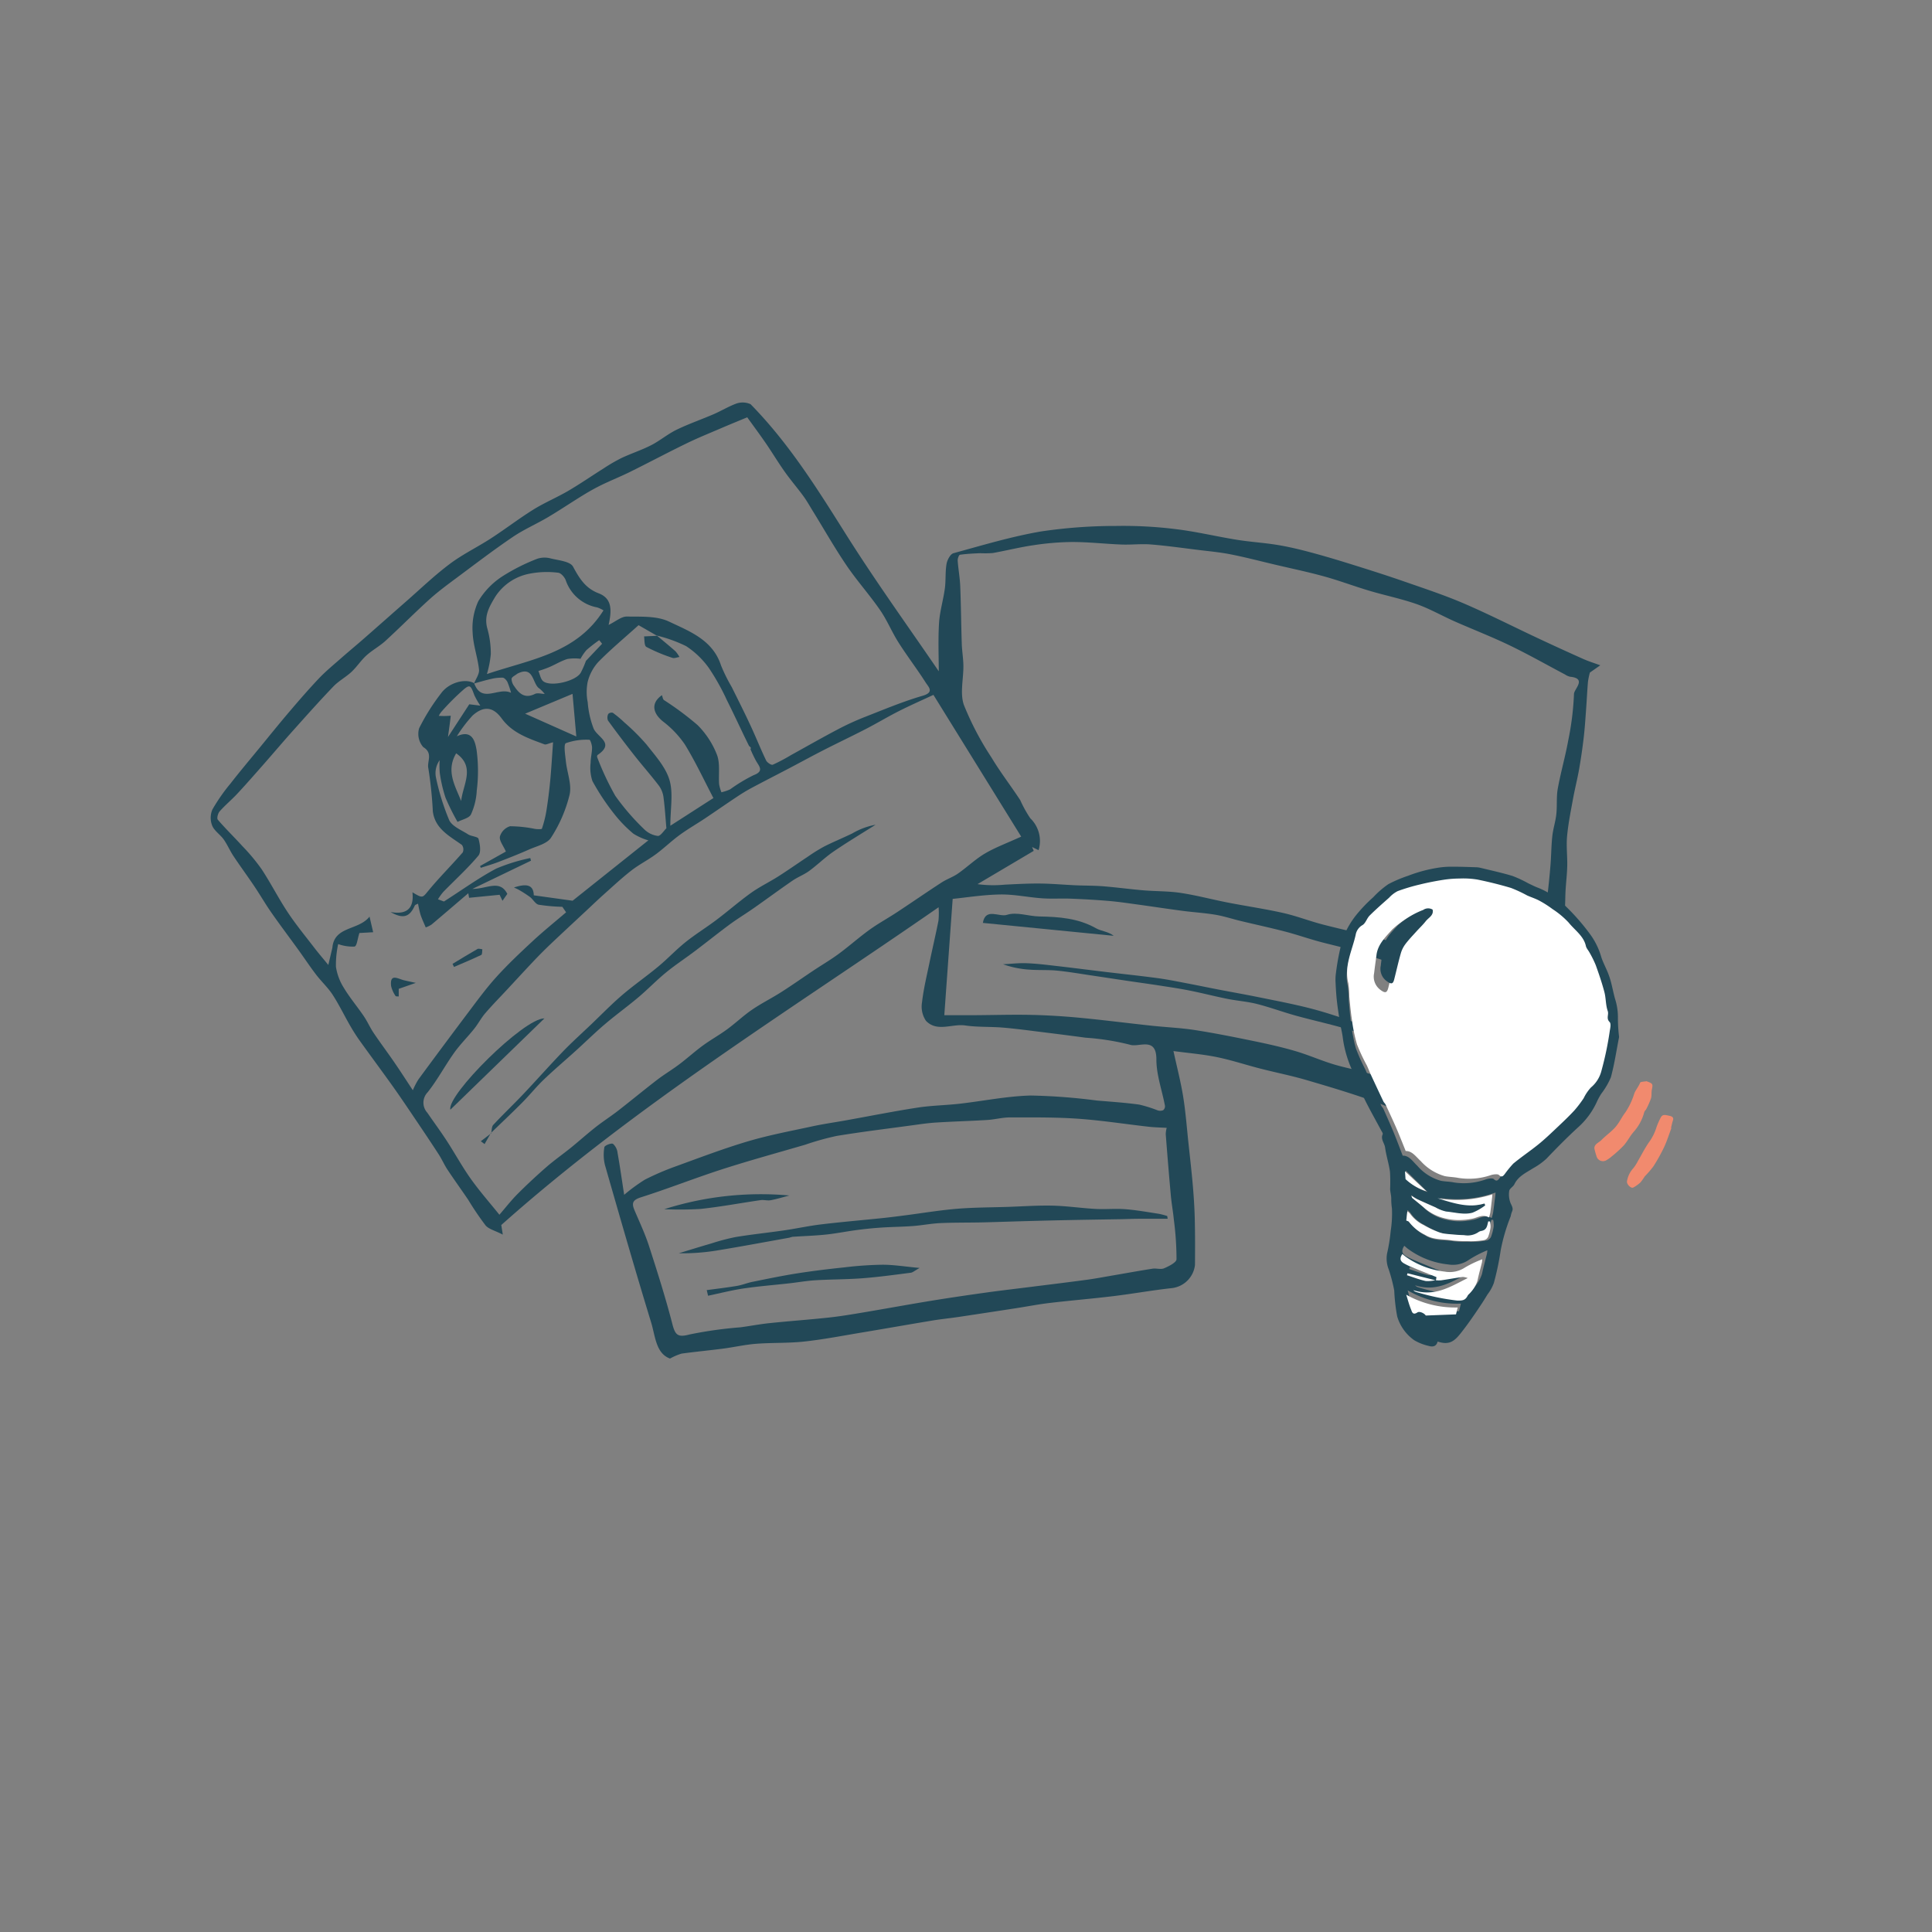 <svg xmlns="http://www.w3.org/2000/svg" width="286" height="286" viewBox="0 0 286 286">
  <rect x="0" y="0" width="286" height="286" fill="#808080" stroke="none"/>
  <g id="Groupe_109" data-name="Groupe 109" transform="translate(1048 -3035)">
    <g id="Groupe_105" data-name="Groupe 105">
      <rect id="Rectangle_75" data-name="Rectangle 75" width="286" height="286" transform="translate(-1048 3035)" fill="#fff" opacity="0"/>
      <g id="Groupe_104" data-name="Groupe 104" transform="translate(-7005 -973)">
        <g id="Groupe_96" data-name="Groupe 96" transform="translate(6187.979 2861.104)">
          <path id="Tracé_305" data-name="Tracé 305" d="M4.377,1304.089a10.959,10.959,0,0,0-.284,1.362c-.113,1.333-.173,2.67-.272,4-.1,1.414-.192,2.831-.355,4.238q-.272,2.34-.676,4.664c-.26,1.481-.638,2.941-.907,4.42-.335,1.842-.71,3.686-.882,5.545-.134,1.45.054,2.928.024,4.392-.025,1.2-.175,2.39-.245,3.586-.064,1.106-.033,2.221-.153,3.321-.187,1.709-.506,3.4-.695,5.114-.154,1.4-.164,2.811-.3,4.211-.238,2.435-.512,4.868-.8,7.3-.245,2.1-.5,4.206-.8,6.3-.29,2.024-.647,4.038-.97,6.058-.252,1.573-.469,3.152-.763,4.717a1.712,1.712,0,0,1-.394.719c-.749.143-1.211.218-1.667.321-.979.22-2.08.865-2.91.611-3.312-1.014-6.566-2.236-9.789-3.514-2.956-1.172-5.795-2.65-8.776-3.746-3.391-1.247-6.865-2.274-10.334-3.292-2.253-.661-4.565-1.115-6.841-1.7-2.148-.551-4.261-1.255-6.429-1.7-2.053-.42-4.158-.589-6.427-.894.525,2.418,1.087,4.571,1.44,6.758.367,2.272.535,4.577.781,6.868.227,2.118.471,4.235.653,6.357.141,1.645.244,3.3.283,4.946.053,2.241.047,4.485.03,6.727a3.9,3.9,0,0,1-3.471,3.441c-2.872.313-5.721.83-8.589,1.178-3.157.383-6.328.644-9.487,1.016-1.665.2-3.315.523-4.974.779q-4.221.651-8.444,1.285c-1.286.191-2.582.317-3.864.528-3.467.573-6.927,1.187-10.393,1.764-2.86.476-5.714,1.033-8.592,1.349-2.372.26-4.781.153-7.164.337-1.633.126-3.246.5-4.875.714-2.045.267-4.1.457-6.145.738a8.541,8.541,0,0,0-1.714.735c-2.1-.767-2.171-3.3-2.8-5.36-2.367-7.741-4.605-15.521-6.836-23.3a6.408,6.408,0,0,1-.081-2.634c.036-.246,1.013-.647,1.275-.493a2.109,2.109,0,0,1,.679,1.362c.357,2,.639,4.012.974,6.184a26.2,26.2,0,0,1,3.069-2.247,40.025,40.025,0,0,1,4.665-2c3.517-1.279,7.022-2.615,10.607-3.676,3.114-.921,6.325-1.523,9.5-2.21,1.679-.363,3.386-.6,5.078-.907,3.511-.63,7.012-1.329,10.537-1.872,2.047-.315,4.137-.338,6.2-.572,3.508-.4,7-1.12,10.515-1.215a87.977,87.977,0,0,1,9.8.742c2.091.179,4.189.314,6.267.6a19.543,19.543,0,0,1,2.729.853,1.214,1.214,0,0,0,.821-.019.757.757,0,0,0,.27-.652c-.432-2.3-1.276-4.584-1.271-6.873.006-3.433-2.594-1.733-3.9-2.167a36.707,36.707,0,0,0-6.591-1.044c-2.067-.281-4.137-.543-6.207-.8-2-.246-3.988-.522-5.99-.691-1.867-.158-3.764-.052-5.611-.319-1.952-.283-4.168,1.023-5.809-.684a3.775,3.775,0,0,1-.589-2.729c.229-2,.713-3.976,1.123-5.956.426-2.054.912-4.1,1.316-6.155a11.532,11.532,0,0,0,.017-1.976c-21.944,15.226-44.641,29.146-64.736,47.04l.224,1.421c-1.158-.6-2.075-.8-2.56-1.376a43.182,43.182,0,0,1-2.556-3.773c-1.009-1.489-2.064-2.946-3.058-4.445-.483-.729-.836-1.544-1.31-2.28-1.081-1.674-2.194-3.328-3.308-4.98-1.133-1.679-2.258-3.364-3.432-5.014-1.628-2.289-3.309-4.542-4.945-6.826-.515-.719-.989-1.47-1.43-2.236-.879-1.525-1.645-3.12-2.6-4.591-.7-1.067-1.664-1.952-2.442-2.97-.912-1.193-1.741-2.448-2.621-3.666-1.321-1.83-2.683-3.631-3.974-5.481-.9-1.286-1.684-2.648-2.559-3.95-1.007-1.5-2.079-2.951-3.078-4.454-.525-.791-.9-1.688-1.444-2.459-.514-.723-1.379-1.257-1.7-2.036a3.14,3.14,0,0,1,.022-2.383,27.212,27.212,0,0,1,2.694-3.865c1.4-1.8,2.868-3.542,4.313-5.3,1.465-1.786,2.913-3.587,4.412-5.344,1.419-1.665,2.852-3.323,4.358-4.909.985-1.038,2.1-1.956,3.176-2.9,1.171-1.031,2.374-2.026,3.548-3.053,2.049-1.792,4.082-3.6,6.13-5.393,2.157-1.887,4.231-3.886,6.516-5.6,1.912-1.437,4.107-2.49,6.122-3.8,2.112-1.37,4.112-2.914,6.248-4.243,1.653-1.029,3.474-1.785,5.158-2.769,1.776-1.039,3.472-2.215,5.216-3.31a25.793,25.793,0,0,1,2.664-1.551c1.444-.68,2.978-1.176,4.4-1.9,1.3-.667,2.446-1.649,3.759-2.288,1.779-.866,3.663-1.513,5.483-2.3,1.154-.5,2.24-1.168,3.417-1.594a2.848,2.848,0,0,1,2.059.108c5.706,5.819,9.88,12.528,14.107,19.242,4.415,7.015,9.283,13.745,13.753,20.3,0-2.146-.113-4.647.039-7.131.105-1.723.63-3.417.862-5.138.162-1.2.043-2.441.251-3.628.1-.588.561-1.459,1.026-1.586,4.281-1.173,8.555-2.457,12.918-3.213a74.969,74.969,0,0,1,11.145-.821,63.189,63.189,0,0,1,8.8.466c3.049.363,6.053,1.093,9.089,1.582,1.99.321,4.014.437,6,.763,1.649.271,3.284.662,4.9,1.094,2.1.561,4.181,1.188,6.255,1.837,2.566.8,5.13,1.617,7.669,2.5,2.955,1.029,5.938,2.011,8.808,3.246,3.7,1.595,7.305,3.431,10.96,5.144q3.327,1.561,6.682,3.059c.818.364,1.679.629,2.521.938Zm-149.418-2.037a6.8,6.8,0,0,0-1.942.028c-.936.288-1.792.828-2.7,1.211-.708.3-1.449.519-1.594.571.227.5.325,1.227.734,1.53,1.147.848,4.771-.023,5.522-1.257a14,14,0,0,0,.782-1.779l2.392-2.531-.428-.532a22.371,22.371,0,0,0-1.877,1.459A7.145,7.145,0,0,0-145.042,1302.052Zm11.3-3.437.025.032-2.733-1.572c-2.2,1.985-4.193,3.638-5.993,5.482a6.866,6.866,0,0,0-1.548,2.944,7.7,7.7,0,0,0,.011,2.976,13.773,13.773,0,0,0,.888,3.937c.611,1.3,3.172,2.135.566,3.882a.374.374,0,0,0-.045.343,41.668,41.668,0,0,0,2.668,5.688,34.551,34.551,0,0,0,4.241,4.917,3.527,3.527,0,0,0,2.054,1.031c.411.035.895-.772,1.276-1.133-.125-1.426-.218-3.007-.425-4.573a3.738,3.738,0,0,0-.666-1.71c-1.162-1.529-2.439-2.968-3.627-4.477q-2.016-2.561-3.934-5.2a1.214,1.214,0,0,1,.045-.963.712.712,0,0,1,.669-.178,16.142,16.142,0,0,1,1.722,1.437,31.952,31.952,0,0,1,3.272,3.261c1.29,1.649,2.827,3.329,3.4,5.251.584,1.957.129,4.224.129,6.777l6.375-4.1c-1.37-2.614-2.646-5.359-4.218-7.921a14.615,14.615,0,0,0-3.272-3.437c-1.558-1.279-1.738-2.742-.134-3.868.106.264.132.594.306.724a44.68,44.68,0,0,1,4.974,3.7,12.728,12.728,0,0,1,2.871,4.4c.494,1.3.212,2.893.319,4.353a5.942,5.942,0,0,0,.34,1.193,6.487,6.487,0,0,0,1.291-.434,23.938,23.938,0,0,1,3.451-2.085c1.545-.574.925-1.227.415-2.069a19.259,19.259,0,0,1-.857-1.787c.18-.309-.15-.355-.233-.524-1.1-2.228-2.128-4.49-3.245-6.708a33.433,33.433,0,0,0-2.663-4.764,12.641,12.641,0,0,0-3.387-3.264A21.123,21.123,0,0,0-133.742,1298.615Zm-21.157,37.291c1.548-.5,2.9-.619,2.936,1.16l5.747.8,11.213-8.938a8.518,8.518,0,0,1-2.219-.99,19.5,19.5,0,0,1-2.944-3.062,33.87,33.87,0,0,1-3.117-4.73,6.172,6.172,0,0,1-.263-2.71c0-.744.21-1.488.209-2.232,0-.406-.263-1.168-.38-1.163a9.068,9.068,0,0,0-3.494.5c-.361.176-.1,1.767,0,2.7.172,1.652.893,3.4.553,4.916a20.635,20.635,0,0,1-2.746,6.366c-.582.92-2.135,1.26-3.288,1.774-1.495.666-3.021,1.262-4.549,1.849-.841.324-1.713.568-2.571.849l-.1-.268,3.819-2.14c-.379-.871-1-1.616-.884-2.222a2.264,2.264,0,0,1,1.5-1.525,19.087,19.087,0,0,1,3.717.4c.341.039.959.073,1-.043a16.218,16.218,0,0,0,.666-2.644q.352-2.225.565-4.47c.174-1.856.279-3.719.42-5.672-.681.172-1.043.4-1.288.3-2.34-.87-4.73-1.653-6.309-3.817-1.259-1.725-2.639-1.921-4.3-.458a20.267,20.267,0,0,0-2.349,3.088c2.411-1.121,2.729,1.023,2.921,2.005a23.266,23.266,0,0,1,.029,6.04,9.651,9.651,0,0,1-.857,3.522c-.276.559-1.3.75-1.985,1.108a34.808,34.808,0,0,1-1.778-3.574,20.708,20.708,0,0,1-.849-3.645,11.327,11.327,0,0,1-.019-1.921,3.3,3.3,0,0,0-.568,2.485,34.858,34.858,0,0,0,1.973,6.383c.438.94,1.806,1.474,2.8,2.114.479.307,1.449.327,1.543.661.222.79.407,1.988-.019,2.494-1.6,1.9-3.459,3.587-5.2,5.371a8.588,8.588,0,0,0-.782,1.09l.888.323c2.709-1.733,5.123-3.478,7.728-4.867a26.931,26.931,0,0,1,5.051-1.565l.1.392-8.673,4.179c2.2-.006,4.056-1.44,5.172.737l-.716,1.019-.425-.888-4.518.446-.122-.673c-1.81,1.547-3.613,3.1-5.435,4.634a3.946,3.946,0,0,1-.861.424c-.261-.628-.559-1.244-.772-1.888a15.832,15.832,0,0,1-.366-1.632c-.168.1-.425.152-.49.3-.758,1.681-1.707,2.014-3.581.941,2.454.446,3.5-.59,3.24-2.921,1.572.938,1.461.846,2.446-.34,1.593-1.919,3.367-3.686,5.005-5.569a1.128,1.128,0,0,0-.125-1.1c-1.844-1.326-3.993-2.391-4.309-4.99a59.7,59.7,0,0,0-.662-6.36c-.231-.988.747-2.229-.746-3.127a2.964,2.964,0,0,1-.616-2.8,31.222,31.222,0,0,1,3.228-5.145c1.153-1.61,3.553-2.277,4.917-1.525,1.121,3.1,3.587.505,5.459,1.426a11.75,11.75,0,0,0-.536-1.6c-.139-.273-.448-.626-.7-.641a6.48,6.48,0,0,0-1.755.2c-.834.184-1.654.436-2.48.659.262-.687.8-1.4.731-2.054-.2-1.838-.877-3.639-.944-5.47a9.451,9.451,0,0,1,.835-4.646,11.338,11.338,0,0,1,3.516-3.657,28.918,28.918,0,0,1,5.2-2.628,3.43,3.43,0,0,1,2.025-.049c1.159.283,2.865.431,3.285,1.207.941,1.74,1.826,3.2,3.791,3.949,2.055.782,1.93,2.6,1.476,4.681,1.058-.513,1.886-1.255,2.7-1.242,2.1.033,4.444-.109,6.247.748,3.033,1.443,6.472,2.709,7.692,6.487a24.73,24.73,0,0,0,1.586,3.2c.925,1.87,1.866,3.732,2.747,5.623.809,1.736,1.517,3.52,2.345,5.247.15.314.768.718.987.629a25.267,25.267,0,0,0,2.656-1.4c2.311-1.275,4.6-2.585,6.938-3.815a39.672,39.672,0,0,1,4.041-1.854c2.833-1.107,5.651-2.295,8.565-3.141,1.763-.512.831-1.324.444-1.934-1.28-2.013-2.74-3.913-4.02-5.926-.993-1.562-1.7-3.313-2.749-4.832-1.558-2.255-3.405-4.312-4.945-6.578-1.733-2.549-3.26-5.237-4.878-7.864-.5-.8-.958-1.636-1.512-2.4-.9-1.232-1.9-2.389-2.778-3.631-.974-1.374-1.84-2.823-2.793-4.211-.912-1.328-1.875-2.62-2.753-3.841-1.244.518-2.538,1.044-3.821,1.595-1.737.746-3.493,1.454-5.191,2.281-2.795,1.361-5.54,2.822-8.325,4.2-1.362.675-2.779,1.239-4.147,1.9-.933.453-1.843.959-2.728,1.5-1.767,1.081-3.485,2.241-5.267,3.3-1.723,1.02-3.585,1.823-5.236,2.943-2.793,1.893-5.479,3.945-8.188,5.961-1.4,1.043-2.819,2.079-4.113,3.247-2.222,2.007-4.326,4.144-6.535,6.165-.875.8-1.957,1.375-2.836,2.173-.8.726-1.4,1.676-2.19,2.415-.84.785-1.9,1.344-2.691,2.169-2.06,2.148-4.04,4.374-6.025,6.593-1.476,1.649-2.9,3.342-4.364,5-1.265,1.438-2.526,2.88-3.831,4.281-.839.9-1.8,1.693-2.613,2.614-.254.287-.443,1.029-.272,1.229,1.169,1.364,2.468,2.617,3.675,3.951a28.737,28.737,0,0,1,2.8,3.361c1.364,2.072,2.489,4.3,3.859,6.37,1.2,1.814,2.591,3.505,3.918,5.234.656.855,1.36,1.673,2.108,2.588l.6-2.55c.284-3.234,3.877-2.528,5.5-4.606l.539,2.312-2.037.115c-.285.867-.362,1.9-.716,2.007a6.3,6.3,0,0,1-2.427-.369,14.59,14.59,0,0,0-.332,3.353,8.118,8.118,0,0,0,1.181,3.142c.872,1.452,1.982,2.761,2.937,4.167.54.795.926,1.694,1.463,2.492.992,1.473,2.061,2.893,3.067,4.357.917,1.336,1.792,2.7,2.736,4.128a11.824,11.824,0,0,1,.818-1.592q3.578-4.864,7.207-9.69c1.4-1.851,2.765-3.738,4.316-5.456,1.7-1.878,3.548-3.621,5.405-5.344,1.594-1.478,3.292-2.844,4.944-4.26l-.559-.813a26.462,26.462,0,0,1-3.5-.31c-.482-.1-.821-.782-1.277-1.133a17.007,17.007,0,0,0-1.588-1.026C-154.356,1336.139-154.633,1336.033-154.9,1335.906ZM-3.64,1353.257c.2-1.961.451-4.256.655-6.555.153-1.727.194-3.464.377-5.187.138-1.305.462-2.589.631-3.892.214-1.652.379-3.311.517-4.972.12-1.449.118-2.91.275-4.355.118-1.085.475-2.145.593-3.23.137-1.258-.008-2.556.215-3.793.429-2.377,1.107-4.71,1.539-7.087a42.2,42.2,0,0,0,.861-6.934c.009-.714,1.954-2.294-.57-2.542a2.3,2.3,0,0,1-.764-.339c-2.732-1.443-5.423-2.973-8.205-4.312-2.673-1.287-5.448-2.358-8.163-3.56-1.871-.828-3.663-1.864-5.584-2.541-2.277-.8-4.665-1.281-6.984-1.972-2.246-.668-4.444-1.5-6.7-2.126-2.427-.671-4.9-1.183-7.351-1.762-2.17-.512-4.328-1.08-6.514-1.51-1.605-.316-3.246-.462-4.873-.663-2.314-.285-4.624-.615-6.946-.8-1.429-.113-2.879.067-4.316.012-2.419-.092-4.834-.371-7.251-.375a40.406,40.406,0,0,0-5.778.474c-2.025.291-4.018.8-6.036,1.159a14.985,14.985,0,0,1-1.871.024c-1,.047-2,.089-2.992.234-.158.023-.356.579-.335.875.09,1.266.327,2.523.378,3.788.114,2.831.134,5.666.227,8.5.035,1.082.225,2.159.24,3.24.027,1.955-.533,4.087.072,5.824a43.484,43.484,0,0,0,4.088,7.787c1.3,2.173,2.864,4.187,4.255,6.308a17.828,17.828,0,0,0,1.487,2.686,4.67,4.67,0,0,1,1.23,4.719l-.963-.464.242.57-8.32,4.925a17.193,17.193,0,0,0,4.041.076c1.741-.084,3.486-.182,5.228-.165s3.482.179,5.224.257c1.365.061,2.736.039,4.1.148,1.992.159,3.975.431,5.967.6,1.841.156,3.708.107,5.528.384,2.342.356,4.642.973,6.97,1.428,2.724.532,5.476.929,8.181,1.538,1.988.447,3.907,1.2,5.882,1.711,3.181.828,6.408,1.484,9.567,2.385,2.49.71,4.924,1.632,7.35,2.546,3.138,1.182,6.3,2.325,9.343,3.728A48.113,48.113,0,0,1-3.64,1353.257ZM-92.8,1307.393c-1.663.776-3.4,1.538-5.094,2.393-1.651.834-3.238,1.793-4.882,2.642-2.086,1.077-4.209,2.082-6.3,3.15-1.7.869-3.379,1.79-5.072,2.678-1.877.985-3.767,1.946-5.636,2.947-.761.408-1.5.871-2.215,1.349-1.56,1.038-3.1,2.113-4.655,3.153-1.235.823-2.529,1.561-3.724,2.437-1.22.894-2.315,1.96-3.533,2.858-1.152.848-2.451,1.5-3.579,2.374-1.406,1.091-2.711,2.312-4.042,3.5-.887.789-1.743,1.613-2.611,2.423-1.756,1.64-3.52,3.272-5.264,4.925q-1.264,1.2-2.464,2.462c-1.378,1.453-2.731,2.929-4.1,4.4-1.067,1.147-2.169,2.263-3.187,3.452-.61.713-1.047,1.571-1.635,2.3-.961,1.2-2.067,2.292-2.957,3.541-1.361,1.909-2.466,4.01-3.918,5.84a2.208,2.208,0,0,0-.051,3.034c.952,1.389,1.956,2.743,2.874,4.154,1.214,1.867,2.281,3.835,3.57,5.646,1.307,1.837,2.807,3.537,4.224,5.3.895-1.033,1.729-2.112,2.684-3.07,1.379-1.382,2.812-2.715,4.285-4,1.165-1.013,2.439-1.9,3.64-2.873,1.23-1,2.406-2.057,3.65-3.035,1.075-.845,2.233-1.584,3.313-2.423,1.945-1.51,3.841-3.082,5.792-4.582,1.045-.8,2.19-1.477,3.244-2.271,1.2-.9,2.311-1.917,3.52-2.8,1.16-.849,2.429-1.548,3.589-2.4,1.256-.919,2.389-2.011,3.671-2.889,1.393-.953,2.918-1.711,4.344-2.619,1.61-1.026,3.17-2.131,4.76-3.19,1.24-.826,2.531-1.579,3.729-2.462,1.562-1.151,3.014-2.451,4.586-3.585,1.3-.935,2.712-1.7,4.049-2.583,2.21-1.455,4.387-2.963,6.605-4.405.772-.5,1.68-.8,2.433-1.327,1.36-.948,2.571-2.131,3.991-2.965,1.552-.912,3.271-1.541,5.359-2.495Zm34.535,64.094c-.862-.05-1.755-.061-2.639-.16-3.509-.394-7.007-.946-10.526-1.191-3.343-.232-6.708-.193-10.063-.192-1.108,0-2.213.31-3.325.378-2.528.155-5.062.221-7.589.38-1.244.078-2.482.267-3.718.435-3.674.5-7.357.947-11.015,1.55a40.174,40.174,0,0,0-4.649,1.3c-4.11,1.2-8.244,2.33-12.319,3.643-4.021,1.3-7.955,2.859-11.981,4.137-1.234.392-1.412.853-.967,1.906.74,1.748,1.558,3.474,2.141,5.274,1.245,3.847,2.47,7.708,3.478,11.621.424,1.647.846,1.96,2.566,1.5a60.633,60.633,0,0,1,7.5-1.053c1.457-.195,2.9-.474,4.364-.625,2.9-.3,5.813-.507,8.713-.819,1.707-.184,3.405-.471,5.1-.755,3.321-.557,6.633-1.168,9.957-1.712,2.706-.443,5.42-.84,8.136-1.22,2.231-.312,4.47-.568,6.706-.85,2.758-.348,5.518-.679,8.273-1.053,1.359-.184,2.708-.444,4.061-.675,1.9-.324,3.793-.675,5.7-.969.562-.087,1.219.15,1.705-.059.7-.3,1.823-.857,1.84-1.336a44.791,44.791,0,0,0-.387-5.794c-.117-1.222-.342-2.434-.454-3.657-.275-3.017-.519-6.038-.753-9.058A3.941,3.941,0,0,1-58.269,1371.487Zm-32.921-16.675c1.172,0,2.809.007,4.445,0,2.8-.016,5.6-.105,8.394-.046,2.4.051,4.812.2,7.207.427,3.568.339,7.125.8,10.689,1.18,2.12.228,4.26.313,6.364.64,2.941.457,5.864,1.045,8.78,1.646,2.041.421,4.082.879,6.081,1.465,1.9.556,3.717,1.364,5.607,1.942,1.982.606,4.06.927,6,1.631,3.018,1.1,5.949,2.429,8.931,3.626,2.659,1.067,5.332,2.1,8.01,3.117,1.407.535,2.829,1.04,4.269,1.477a.987.987,0,0,0,.816-.513q.548-3.808.964-7.635c.284-2.613.52-5.231.75-7.849a9.635,9.635,0,0,0,.008-1.314,11.981,11.981,0,0,1-2.925-.332c-3.307-1.34-6.538-2.866-9.847-4.2-2.491-1.006-5.047-1.855-7.591-2.724q-3.517-1.2-7.072-2.287c-1.514-.459-3.069-.78-4.594-1.205-1.644-.459-3.261-1.016-4.912-1.444-2.152-.558-4.327-1.025-6.489-1.546-1.252-.3-2.483-.713-3.749-.926-1.6-.269-3.22-.36-4.827-.572-2.295-.3-4.583-.653-6.877-.967-1.375-.188-2.75-.391-4.132-.507-1.853-.155-3.711-.26-5.569-.333-1.417-.056-2.843.045-4.255-.054-2.071-.145-4.136-.6-6.2-.567-2.513.041-5.02.451-7.042.653C-90.384,1343.583-90.79,1349.233-91.19,1354.812Zm-67.713-50.5c6.474-2.19,13.251-3.036,17.255-9.429a4.175,4.175,0,0,0-.947-.439,6.092,6.092,0,0,1-4.625-3.973c-.15-.478-.726-1.133-1.141-1.16a13.361,13.361,0,0,0-4.369.171,7.749,7.749,0,0,0-4.953,3.41c-.924,1.542-1.686,2.877-1.139,4.746a13.777,13.777,0,0,1,.494,3.724A15.284,15.284,0,0,1-158.9,1304.31Zm13.232,9.24c-.185-2.1-.354-4.01-.558-6.307l-7.016,2.934Zm-14.21-4.565a12,12,0,0,1-.884-1.547c-.511-1.4-.635-1.6-1.469-.942a35.962,35.962,0,0,0-3.443,3.438,3.114,3.114,0,0,0-.352.565c.265.008.531.025.8.022.324,0,.649-.024.973-.037-.039.322-.074.644-.117.965-.082.619-.167,1.238-.295,2.179l3.154-4.844Zm-2.833,14.117c.241-2.419,2.164-5.036-.74-7.057C-165,1318.643-163.606,1320.855-162.715,1323.1Zm8.286-18.827c-.293.242-.784.452-.829.734a1.878,1.878,0,0,0,.421,1.131c.727,1.1,1.579,1.84,3.04,1.111.385-.192.958-.01,1.444,0a4.756,4.756,0,0,0-.782-.8C-152.206,1305.781-151.909,1302.967-154.429,1304.276Z" transform="translate(0 -57.633)" fill="#224857"/>
          <path id="Tracé_308" data-name="Tracé 308" d="M-51.392,1601.533c1.228-.738,2.447-1.49,3.693-2.2.175-.1.476.023.719.043-.047.287,0,.761-.155.833-1.328.634-2.691,1.2-4.043,1.782Z" transform="translate(-112.595 -311.955)" fill="#224857"/>
          <path id="Tracé_309" data-name="Tracé 309" d="M-85.5,1617.825l-2.528.882v1.131c-.163-.023-.427.009-.474-.077a4.394,4.394,0,0,1-.656-1.471c-.2-1.879.946-1.11,1.82-.874C-86.889,1617.536-86.432,1617.618-85.5,1617.825Z" transform="translate(-83.925 -325.431)" fill="#224857"/>
          <path id="Tracé_310" data-name="Tracé 310" d="M-27.823,1568.885c.1-.423.057-.974.313-1.249,1.444-1.551,2.985-3.012,4.443-4.551,1.975-2.084,3.874-4.24,5.866-6.307,1.342-1.393,2.788-2.687,4.189-4.024,1.515-1.445,2.977-2.954,4.565-4.315,1.721-1.475,3.593-2.771,5.337-4.22,1.4-1.161,2.649-2.5,4.065-3.635,1.463-1.173,3.072-2.16,4.571-3.291,1.727-1.3,3.357-2.736,5.114-3.993,1.272-.91,2.7-1.594,4.027-2.436,1.472-.936,2.9-1.945,4.353-2.906a25.587,25.587,0,0,1,2.451-1.526c1.365-.694,2.79-1.269,4.167-1.94a10.562,10.562,0,0,1,3.446-1.283c-2.08,1.316-4.2,2.58-6.226,3.968-1.264.864-2.366,1.961-3.6,2.867-.763.559-1.685.9-2.467,1.437-1.931,1.326-3.816,2.721-5.735,4.066-1.184.83-2.427,1.58-3.59,2.438-1.722,1.27-3.388,2.617-5.1,3.906-1.43,1.079-2.934,2.065-4.319,3.2-1.409,1.154-2.677,2.48-4.07,3.655-1.615,1.363-3.335,2.6-4.944,3.971-1.5,1.274-2.9,2.657-4.361,3.978-1.568,1.42-3.188,2.784-4.714,4.248-1.123,1.077-2.1,2.306-3.2,3.411-1.514,1.525-3.082,3-4.627,4.491Z" transform="translate(-130.446 -254.224)" fill="#224857"/>
          <path id="Tracé_311" data-name="Tracé 311" d="M-52.788,1655.538c-.575-2.14,10.862-13.539,13.922-13.514Z" transform="translate(-111.52 -344.373)" fill="#224857"/>
          <path id="Tracé_312" data-name="Tracé 312" d="M-32.559,1712.346l-.936,1.639-.557-.421,1.534-1.176Z" transform="translate(-125.751 -397.728)" fill="#224857"/>
          <path id="Tracé_313" data-name="Tracé 313" d="M159.771,1758.821c-1.468,0-2.936-.007-4.4,0-.815.005-1.63.043-2.445.058-2.383.042-4.766.075-7.148.122q-3.246.064-6.491.152c-2.3.061-4.6.145-6.9.2-2.1.047-4.2.014-6.294.109-1.341.061-2.671.33-4.012.431-1.558.117-3.124.126-4.683.229-1.2.079-2.4.2-3.59.358-1.548.2-3.083.516-4.634.679-1.641.172-3.3.219-4.944.33a4.453,4.453,0,0,0-.448.128c-3.513.629-7.021,1.287-10.542,1.866a31.833,31.833,0,0,1-5.845.445c1.6-.486,3.2-.987,4.812-1.453a31.545,31.545,0,0,1,3.616-.953c2.387-.393,4.8-.64,7.193-.989,1.829-.267,3.641-.665,5.474-.885,3.013-.36,6.038-.617,9.057-.93,1.129-.117,2.255-.264,3.381-.409,2.545-.327,5.081-.756,7.635-.967,2.509-.208,5.036-.2,7.555-.283,2.208-.073,4.418-.235,6.622-.183,2.121.05,4.235.37,6.357.486,1.465.08,2.945-.074,4.406.04,1.663.13,3.314.432,4.966.683a11.3,11.3,0,0,1,1.232.326Z" transform="translate(-217.894 -431.505)" fill="#224857"/>
          <path id="Tracé_314" data-name="Tracé 314" d="M104.567,1796.908c1.5-.2,3-.377,4.492-.628.765-.129,1.5-.44,2.259-.594,2.192-.443,4.382-.9,6.59-1.25,2.348-.369,4.711-.655,7.076-.9a52.98,52.98,0,0,1,5.61-.386c1.652,0,3.3.275,5.489.477-.737.406-1.014.671-1.319.71-2.365.3-4.73.631-7.106.813-2.327.179-4.668.158-7,.3-1.294.077-2.578.308-3.868.453-2.255.253-4.522.428-6.765.76-1.768.262-3.509.711-5.262,1.078Z" transform="translate(-230.925 -459.032)" fill="#224857"/>
          <path id="Tracé_315" data-name="Tracé 315" d="M78.516,1752.011a47.164,47.164,0,0,1,18.517-2.029c-.918.24-1.828.524-2.759.7-.485.091-1.018-.083-1.511-.011-2.954.427-5.892.984-8.856,1.3A50.322,50.322,0,0,1,78.516,1752.011Z" transform="translate(-211.16 -426.114)" fill="#224857"/>
          <path id="Tracé_316" data-name="Tracé 316" d="M351.85,1623.065c-2.047-.7-3.939-1.328-5.811-2.005-2.661-.962-5.275-2.07-7.971-2.917-2.747-.863-5.577-1.455-8.355-2.224-1.933-.535-3.82-1.239-5.762-1.731-1.425-.361-2.913-.462-4.359-.751-1.862-.373-3.7-.85-5.566-1.224-1.487-.3-2.99-.519-4.489-.751-1.543-.239-3.09-.448-4.635-.676-1.753-.259-3.5-.53-5.257-.789s-3.5-.566-5.268-.741c-1.342-.133-2.7-.045-4.051-.144a14.483,14.483,0,0,1-3.956-.8c1.153-.058,2.309-.2,3.458-.155,1.46.054,2.917.231,4.371.4,2.421.276,4.838.589,7.257.879,2.591.31,5.187.581,7.773.926,1.45.194,2.887.492,4.326.764,1.532.29,3.057.611,4.588.907,2.026.39,4.058.746,6.08,1.158,2.525.514,5.061.995,7.556,1.632,2.122.542,4.21,1.237,6.282,1.955,2.472.857,4.925,1.775,7.359,2.733,2.008.791,3.988,1.658,5.952,2.554C351.612,1622.175,351.674,1622.675,351.85,1623.065Z" transform="translate(-368.865 -318.673)" fill="#224857"/>
          <path id="Tracé_317" data-name="Tracé 317" d="M273.978,1579.158c.393-2.321,2.425-.81,3.568-1.194,1.417-.475,3.193.215,4.816.243,2.906.049,5.735.259,8.358,1.741.781.441,1.8.47,2.633,1.121Z" transform="translate(-359.462 -295.642)" fill="#224857"/>
          <path id="Tracé_318" data-name="Tracé 318" d="M68.02,1407.142c.918.769,1.848,1.524,2.744,2.318a4.493,4.493,0,0,1,.6.854c-.354.049-.756.231-1.054.123a24.742,24.742,0,0,1-3.846-1.616c-.338-.192-.258-1.121-.339-1.554.854-.04,1.387-.064,1.918-.091Z" transform="translate(-201.761 -166.161)" fill="#224857"/>
        </g>
        <g id="Groupe_97" data-name="Groupe 97" transform="translate(6159.394 4132.278) rotate(14)">
          <path id="Tracé_125" data-name="Tracé 125" d="M144.166,163.236c0,.738-.487.982-1.118.948a7.363,7.363,0,0,1-2.294-.3,6.61,6.61,0,0,1-3.293-2.8,27.491,27.491,0,0,1-1.357-3.627,24.279,24.279,0,0,0-1.541-2.822,4.312,4.312,0,0,1-.812-2.225,25.829,25.829,0,0,0-.287-3.376,16.787,16.787,0,0,0-.632-3.29,9.52,9.52,0,0,1-.427-1.292c-.1-.494-.39-.951-.529-1.44a24.558,24.558,0,0,0-.637-2.46c-.452-1.124-1.12-2.172-1.566-3.3-.243-.614-.97-1.025-.821-1.811.03-.153-.231-.369-.383-.537-1.141-1.264-2.318-2.5-3.422-3.795-.592-.694-1.05-1.489-1.6-2.219-.42-.558-.922-1.062-1.329-1.627a17.314,17.314,0,0,1-2.384-4.088c-.292-.795-.711-1.548-1.047-2.33-.4-.937-.8-1.878-1.154-2.831-.314-.839-.587-1.694-.842-2.55a7.378,7.378,0,0,1-.331-1.541,35.254,35.254,0,0,1-.252-5.126,12.913,12.913,0,0,1,1.07-3.868,22.455,22.455,0,0,1,1.83-3.207,13.446,13.446,0,0,1,1.7-2.416,19.23,19.23,0,0,1,2.517-1.9,21.761,21.761,0,0,1,4.077-2.26,13,13,0,0,1,2.007-.648c1.125-.284,2.263-.519,3.4-.765a3.176,3.176,0,0,1,.656-.073c1.624-.006,3.252-.06,4.871.02a18.058,18.058,0,0,1,2.55.495c.538.106,1.074.239,1.618.293a11.907,11.907,0,0,1,4.418,1.574,32.472,32.472,0,0,1,4.563,3.149,10.681,10.681,0,0,1,2.518,2.962c.447.711,1.029,1.348,1.525,2.034a11.687,11.687,0,0,1,.781,1.243c.4.737.754,1.5,1.168,2.231a8.846,8.846,0,0,1,1.1,2.661,23.217,23.217,0,0,0,.832,2.634.538.538,0,0,1,.02.138c.1,1.992.3,3.985.258,5.974a10.913,10.913,0,0,1-.785,2.7,9.5,9.5,0,0,0-.34,1.28,11.4,11.4,0,0,1-1.843,4.462c-1.2,1.824-2.3,3.681-3.374,5.569A9.954,9.954,0,0,1,151.7,134.9c-.864.908-1.878,1.7-2.144,3-.081.4-.544.783-.5,1.142a3.449,3.449,0,0,0,.654,1.733c.309.385.6.657.48,1.169a3.931,3.931,0,0,0-.016.693,27.163,27.163,0,0,0-.216,5.255,40.451,40.451,0,0,1,.186,4.92,6.316,6.316,0,0,1-.5,1.87q-.3.987-.652,1.962c-.3.839-.607,1.673-.933,2.5-.26.666-.54,1.327-.832,1.98C146.537,162.67,145.928,163.369,144.166,163.236Zm-2.265-9.73a4.85,4.85,0,0,0,.781-.2c1.043-.458,2.069-.951,3.116-1.4a2.435,2.435,0,0,1,.77-.011c-2.254,2.036-4.174,4.3-7.649,4.072a1.02,1.02,0,0,0,.567.172,33.291,33.291,0,0,0,6.329-.263c.9-.192,1.245-.42,1.412-1.253a1.493,1.493,0,0,1,.139-.285,5.377,5.377,0,0,0,.751-2.418c-.044-1.016-.008-2.035-.014-3.052a4.364,4.364,0,0,0-.066-.522,16.787,16.787,0,0,0-2.267,1.989,4.143,4.143,0,0,1-2.849,1.449,12.141,12.141,0,0,1-6.322-.792c-.22-.095-.43-.206-.65-.313-.267.744-.1,1.2.569,1.407a10.007,10.007,0,0,0,1.367.3c1.331.209,2.667.4,3.991.594l.044.539h-4.426l-.006.33c1,.07,2,.207,3,.179A4.674,4.674,0,0,0,141.9,153.506Zm-9.408-15.714c.9-.266,1.623.451,2.452.922a7.17,7.17,0,0,0,3.918,1.317c.643-.033,1.279-.2,1.922-.229a9.61,9.61,0,0,0,4.549-1.617c.317-.191.879-.419,1.09-.289.545.337.661-.1.774-.31a16.559,16.559,0,0,1,.851-1.871c.906-1.281,1.957-2.471,2.877-3.744.745-1.028,1.4-2.115,2.065-3.191.616-1,1.23-1.995,1.775-3.025a17.818,17.818,0,0,0,.884-2.123,6.732,6.732,0,0,1,.646-1.829,4.887,4.887,0,0,0,.89-2.779,49.947,49.947,0,0,0-.232-6.216c-.026-.425-.054-1.048-.334-1.223-.644-.4-.333-1.04-.641-1.527-.513-.808-.689-1.8-1.14-2.65-.651-1.231-1.393-2.423-2.152-3.6a15.709,15.709,0,0,0-1.3-1.6c-.245-.287-.605-.519-.758-.84-.652-1.377-2.128-1.9-3.241-2.785a12.274,12.274,0,0,0-2.729-1.374,14.963,14.963,0,0,0-2.151-.751c-.617-.165-1.273-.2-1.905-.319a18.762,18.762,0,0,0-2.53-.5c-1.67-.08-3.349-.077-5.019,0a12.178,12.178,0,0,0-2.515.491,15.431,15.431,0,0,0-2.236.774c-1.073.472-2.131.983-3.155,1.542a27.206,27.206,0,0,0-2.893,1.778,4.538,4.538,0,0,0-.964,1.259c-.722,1.094-1.457,2.184-2.114,3.313-.308.527-.288,1.289-.7,1.681a2.13,2.13,0,0,0-.589,1.651c.055,2.437-.555,4.939.657,7.3a14.161,14.161,0,0,1,.606,1.9c.384,1.115.753,2.237,1.2,3.329a24.29,24.29,0,0,0,1.566,3.383,27.726,27.726,0,0,0,2.119,2.7c.307.389.581.8.884,1.195q1.346,1.729,2.706,3.447c.113.143.306.231.417.374.8,1.024,1.6,2.047,2.371,3.09C131.089,135.761,131.732,136.711,132.493,137.792Zm13.816,3.719.183.282a8.811,8.811,0,0,1-1.617,1.657c-1.18.71-2.635.64-3.976.862a5.559,5.559,0,0,1-1.758-.245c-1.014-.179-2.028-.365-3.037-.569a8.319,8.319,0,0,1-.957-.334c.149.228.17.3.221.329.772.4,1.563.763,2.32,1.183a6.947,6.947,0,0,0,3.354.757,8.373,8.373,0,0,0,2.121-.291,10.535,10.535,0,0,0,1.852-.707c.794-.37,1.37-1.2,2.5-.879,0-.353.022-.6,0-.851-.088-.835-.192-1.668-.293-2.5-.017-.142-.046-.284-.073-.445a16.978,16.978,0,0,1-8.023,2.79C141.6,142.672,144.076,142.951,146.309,141.512Zm1.485,2.262-.271.055c-.016.643.142,1.34-.594,1.754a1.164,1.164,0,0,0-.428.292,2.933,2.933,0,0,1-2.095,1.1c-.884.2-1.78.354-2.678.489a4.143,4.143,0,0,1-1.249.022,14.382,14.382,0,0,1-2.432-.528,5.35,5.35,0,0,1-2.41-1.236,1.678,1.678,0,0,0-.515-.282l.188,1.493c.14.031.361.014.453.108a6.7,6.7,0,0,0,2.831,1.4c1.5.518,2.846-.066,4.252-.177a15.421,15.421,0,0,0,2.153-.454c.353-.08.709-.154,1.049-.268a10.817,10.817,0,0,0,1.59-.606.983.983,0,0,0,.447-.667,7.333,7.333,0,0,0,.008-1.593A4.157,4.157,0,0,0,147.794,143.773Zm-1.64,13.181a14.407,14.407,0,0,1-8.13,0c.45.78.8,1.483,1.252,2.127.218.311.472.943,1.07.241.277-.324,1.092-.134,1.358.162l4.449-1.377Zm-8.767-14.834-3.931-2.316.378,1.224A7.9,7.9,0,0,0,137.387,142.12Z" transform="translate(-116.074 -93.651)" fill="#224857"/>
          <path id="Tracé_126" data-name="Tracé 126" d="M165.33,119.618c1,.1,1.032.152,1.068,1.008.018.433.211.865.19,1.293a11.268,11.268,0,0,1-.292,1.693c-.038.186-.184.366-.183.548a7.054,7.054,0,0,1-.833,3.225c-.364.725-.533,1.528-.905,2.248a17.825,17.825,0,0,1-1.324,2,4.992,4.992,0,0,1-.708.816.983.983,0,0,1-1.521-.288,10.6,10.6,0,0,1-.553-.974c-.24-.643.407-1.025.687-1.5.477-.814,1.132-1.551,1.557-2.381.4-.783.543-1.664.9-2.466a10.506,10.506,0,0,0,.6-3.031c.078-.57.377-1.139.454-1.75C164.491,119.886,165.029,119.764,165.33,119.618Z" transform="translate(-116.558 -94.904)" fill="#f18a6e"/>
          <path id="Tracé_127" data-name="Tracé 127" d="M170.858,125.757c-.116,1-.169,2.008-.363,2.994a25.548,25.548,0,0,1-.858,3.174,16.258,16.258,0,0,1-.877,1.733,9.2,9.2,0,0,1-.384.986,5.138,5.138,0,0,1-.861,1.019c-.273.253-1.077-.214-1.13-.657a3.779,3.779,0,0,1,.465-2.163,6.709,6.709,0,0,0,.377-1.144c.294-1.008.523-2.033.888-3.02a7.587,7.587,0,0,0,.567-2.434,10.214,10.214,0,0,1,.266-1.6c.117-.614.658-.555,1.165-.578.459-.02.729.084.691.552-.03.376-.006.755-.006,1.132Z" transform="translate(-116.834 -95.207)" fill="#f18a6e"/>
          <path id="Tracé_128" data-name="Tracé 128" d="M132.834,137.341c-.777-1.066-1.434-2-2.131-2.912-.787-1.028-1.607-2.036-2.423-3.046-.114-.141-.311-.227-.427-.368q-1.392-1.692-2.766-3.4c-.31-.386-.59-.794-.9-1.178a27.506,27.506,0,0,1-2.165-2.661,23.561,23.561,0,0,1-1.6-3.335c-.456-1.077-.833-2.183-1.225-3.282a13.608,13.608,0,0,0-.62-1.873c-1.238-2.324-.615-4.79-.671-7.193a2.054,2.054,0,0,1,.6-1.628c.422-.386.4-1.137.716-1.657.671-1.113,1.422-2.188,2.16-3.266a4.5,4.5,0,0,1,.986-1.241,28,28,0,0,1,2.957-1.753c1.047-.552,2.128-1.055,3.225-1.52a16.161,16.161,0,0,1,2.285-.763,12.852,12.852,0,0,1,2.571-.484c1.706-.075,3.423-.078,5.129,0a19.791,19.791,0,0,1,2.586.5c.646.118,1.316.152,1.947.314a15.673,15.673,0,0,1,2.2.74,12.726,12.726,0,0,1,2.789,1.354c1.138.869,2.646,1.388,3.313,2.746.156.317.524.545.774.828a15.613,15.613,0,0,1,1.331,1.573c.776,1.16,1.534,2.336,2.2,3.549.461.84.641,1.816,1.165,2.613.314.48,0,1.109.655,1.506.286.173.315.787.342,1.206a47.511,47.511,0,0,1,.238,6.128,4.7,4.7,0,0,1-.91,2.74,6.483,6.483,0,0,0-.66,1.8,17.235,17.235,0,0,1-.9,2.093c-.558,1.015-1.185,2-1.814,2.982-.68,1.061-1.349,2.133-2.111,3.146-.941,1.256-2.015,2.429-2.941,3.691a16.06,16.06,0,0,0-.869,1.845c-.115.208-.234.639-.79.306-.215-.128-.79.1-1.114.285a10.052,10.052,0,0,1-4.649,1.594c-.657.03-1.307.193-1.964.225a7.507,7.507,0,0,1-4-1.3C134.493,137.786,133.749,137.079,132.834,137.341Zm-5.159-35.209a1.337,1.337,0,0,0-1.421.424,12.8,12.8,0,0,0-3.3,3.464c-.7,1.336-1.523,2.632-1.338,4.2.106.894.188,1.792.309,2.684a2.433,2.433,0,0,0,1.5,2.192c.79.33,1.06.235,1.064-.57.007-1.459-.03-2.919.019-4.377a4.782,4.782,0,0,1,.367-1.618c.318-.782.738-1.53,1.129-2.286.355-.685.78-1.345,1.08-2.049C127.353,103.541,128.1,102.99,127.675,102.132Z" transform="translate(-116.151 -93.976)" fill="#fff"/>
          <path id="Tracé_129" data-name="Tracé 129" d="M141.926,157.185l-.042-.49c-1.279-.178-2.568-.349-3.854-.539a10.2,10.2,0,0,1-1.32-.273c-.643-.185-.807-.6-.549-1.277.212.1.415.2.627.284a12.419,12.419,0,0,0,6.1.718,4.1,4.1,0,0,0,2.751-1.315,15.943,15.943,0,0,1,2.189-1.8,3.737,3.737,0,0,1,.064.474c.006.923-.029,1.847.013,2.768a4.669,4.669,0,0,1-.725,2.193,1.322,1.322,0,0,0-.135.259c-.16.756-.5.962-1.363,1.137a34.2,34.2,0,0,1-6.111.239,1.031,1.031,0,0,1-.547-.156c3.355.212,5.209-1.847,7.386-3.693a2.5,2.5,0,0,0-.743.01c-1.011.408-2,.855-3.009,1.271a4.927,4.927,0,0,1-.755.179Z" transform="translate(-116.268 -96.323)" fill="#fff"/>
          <path id="Tracé_130" data-name="Tracé 130" d="M146.134,144.842c-2.157,1.305-4.551,1.052-6.941.941a17.094,17.094,0,0,0,7.747-2.531c.026.147.054.275.071.4.1.756.2,1.511.283,2.268.025.223,0,.451,0,.772-1.092-.3-1.648.462-2.415.8a10.586,10.586,0,0,1-1.788.642,8.573,8.573,0,0,1-2.048.264,7.067,7.067,0,0,1-3.239-.686c-.731-.381-1.495-.714-2.24-1.073-.049-.024-.069-.092-.213-.3a8.389,8.389,0,0,0,.925.3c.974.185,1.953.353,2.932.516a5.691,5.691,0,0,0,1.7.222c1.3-.2,2.7-.137,3.84-.782a8.252,8.252,0,0,0,1.562-1.5Z" transform="translate(-116.26 -96.769)" fill="#fff"/>
          <path id="Tracé_131" data-name="Tracé 131" d="M147.567,147.57a3.614,3.614,0,0,1,.287.824,6.253,6.253,0,0,1-.008,1.445.892.892,0,0,1-.432.6,10.87,10.87,0,0,1-1.535.55c-.329.1-.672.17-1.013.243a15.731,15.731,0,0,1-2.079.411c-1.358.1-2.661.63-4.106.16a6.642,6.642,0,0,1-2.734-1.273c-.089-.085-.3-.07-.437-.1l-.181-1.354a1.655,1.655,0,0,1,.5.256,5.291,5.291,0,0,0,2.328,1.122,14.658,14.658,0,0,0,2.349.479,4.257,4.257,0,0,0,1.206-.02c.866-.122,1.732-.263,2.585-.444a2.891,2.891,0,0,0,2.023-1,1.128,1.128,0,0,1,.414-.265c.712-.375.559-1.008.574-1.591Z" transform="translate(-116.249 -97.102)" fill="#fff"/>
          <path id="Tracé_132" data-name="Tracé 132" d="M146.115,161.749V162.8l-4.3,1.249c-.257-.268-1.044-.44-1.311-.147-.578.637-.823.064-1.033-.218-.434-.584-.775-1.222-1.209-1.929A14.773,14.773,0,0,0,146.115,161.749Z" transform="translate(-116.36 -97.774)" fill="#fff"/>
          <path id="Tracé_133" data-name="Tracé 133" d="M137.443,145.4a7.99,7.99,0,0,1-3.431-.99l-.365-1.111Z" transform="translate(-116.347 -97.002)" fill="#fff"/>
          <path id="Tracé_134" data-name="Tracé 134" d="M141.984,158.04a4.7,4.7,0,0,1-1.366.476c-.963.025-1.931-.1-2.9-.163l.006-.3H142Z" transform="translate(-116.404 -97.193)" fill="#fff"/>
          <path id="Tracé_135" data-name="Tracé 135" d="M127.3,102.7c.4.789-.3,1.3-.566,1.9-.283.648-.685,1.255-1.02,1.885-.37.7-.766,1.385-1.067,2.1a4.3,4.3,0,0,0-.347,1.488c-.047,1.342-.011,2.685-.018,4.027,0,.74-.259.828-1.006.524a2.24,2.24,0,0,1-1.414-2.017c-.115-.821-.192-1.647-.292-2.47-.175-1.44.606-2.633,1.265-3.862a11.92,11.92,0,0,1,3.122-3.187A1.284,1.284,0,0,1,127.3,102.7Z" transform="translate(-115.398 -94.978)" fill="#224857"/>
        </g>
      </g>
    </g>
  </g>
</svg>
